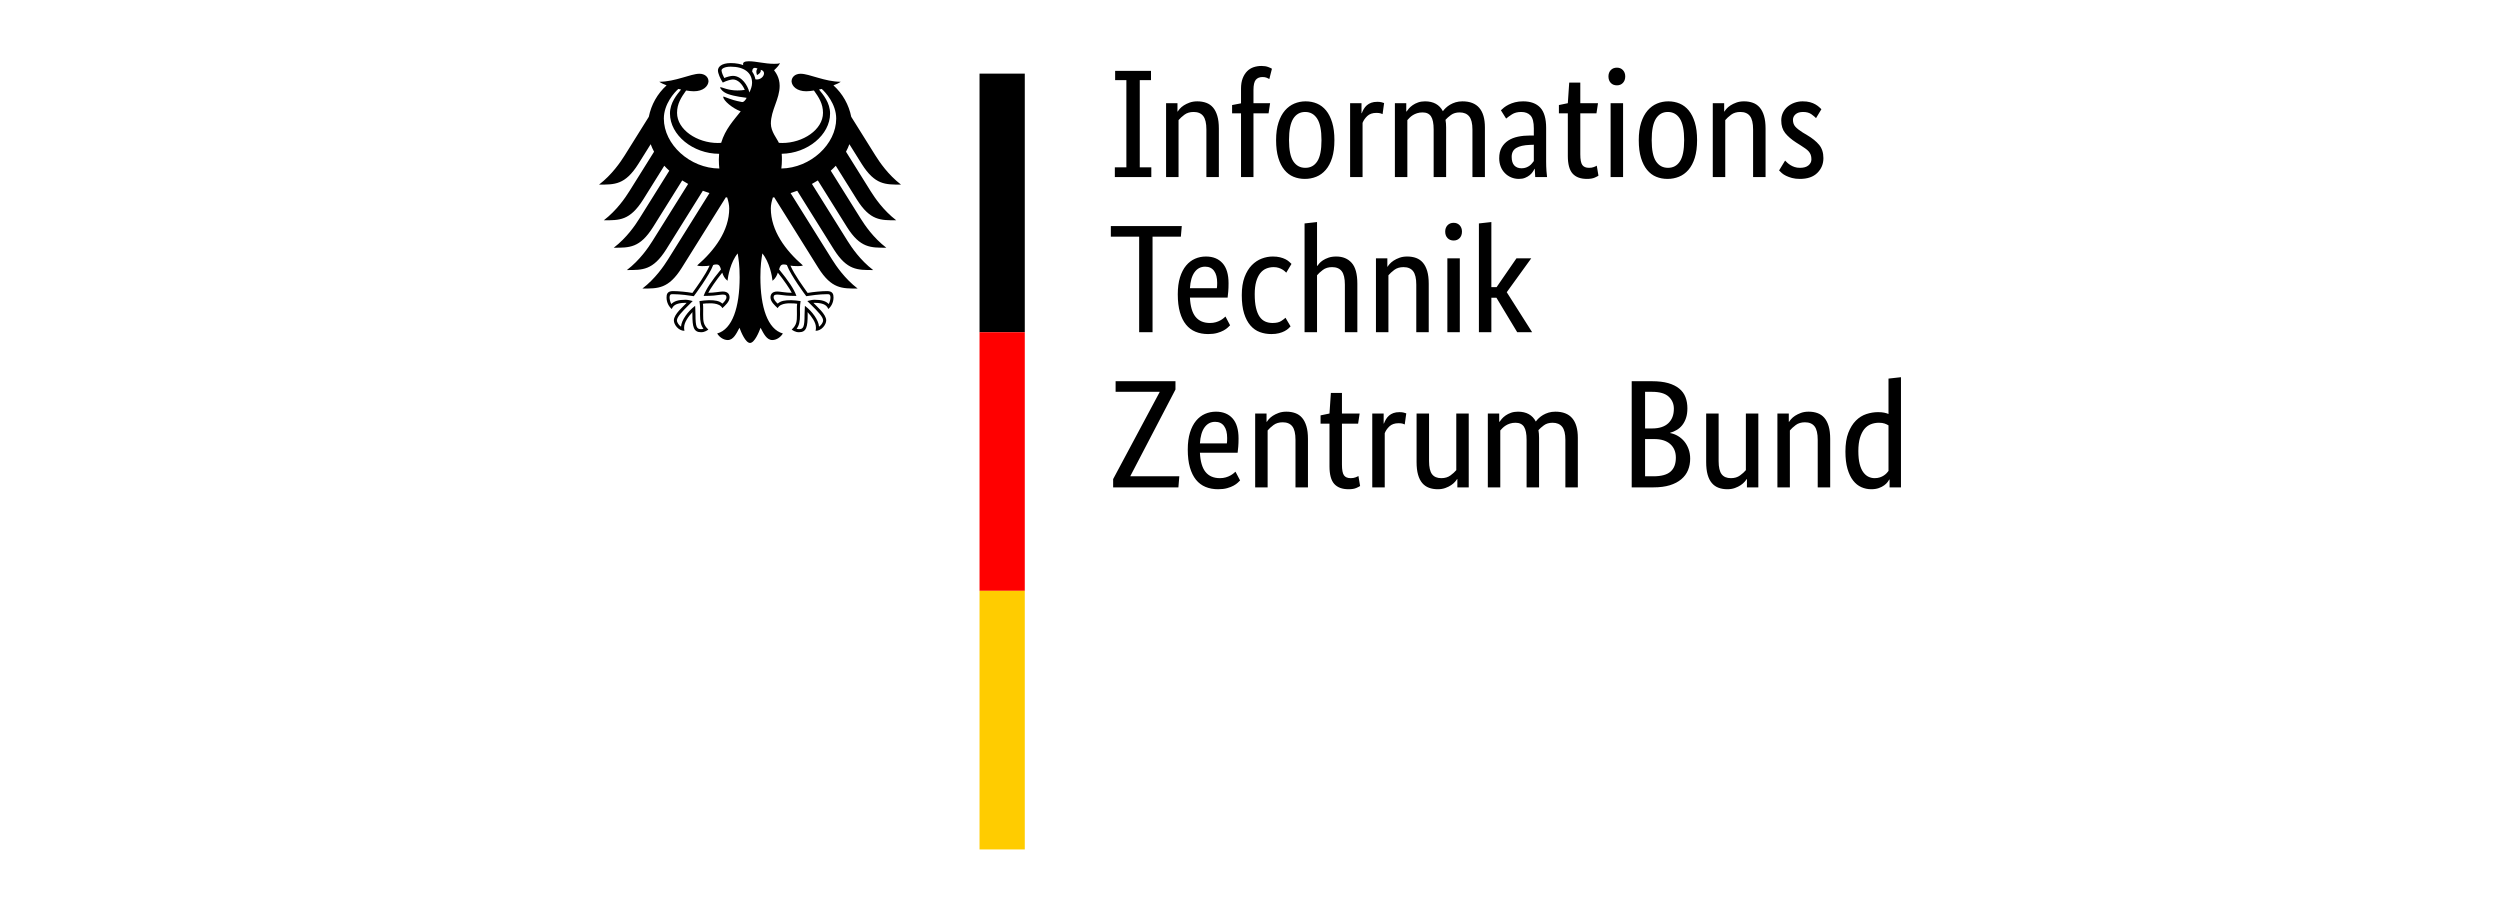 <svg width="160" height="58" viewBox="0 0 160 58" fill="none" xmlns="http://www.w3.org/2000/svg">
<path d="M72.088 5.127H71.369V4.537H73.664V5.127H72.945V10.711H73.684V11.332H71.35V10.711H72.088V5.127ZM77.209 11.332V8.289C77.209 7.888 77.142 7.601 77.007 7.427C76.873 7.253 76.668 7.166 76.392 7.166C76.155 7.166 75.959 7.225 75.801 7.343C75.643 7.461 75.519 7.576 75.427 7.688V11.332H74.629V6.605H75.358V7.136H75.377C75.397 7.097 75.44 7.04 75.505 6.964C75.571 6.888 75.656 6.816 75.761 6.747C75.867 6.678 75.991 6.618 76.136 6.565C76.28 6.513 76.444 6.486 76.628 6.486C76.838 6.486 77.029 6.518 77.199 6.58C77.37 6.642 77.514 6.742 77.633 6.88C77.751 7.018 77.843 7.197 77.908 7.417C77.974 7.637 78.007 7.908 78.007 8.229V11.332H77.209ZM81.188 7.255H80.222V11.332H79.425V7.255H78.854V6.723L79.425 6.614V5.669C79.425 5.413 79.461 5.193 79.533 5.009C79.605 4.825 79.701 4.674 79.819 4.556C79.937 4.438 80.075 4.353 80.232 4.3C80.39 4.248 80.557 4.221 80.735 4.221C80.905 4.221 81.05 4.244 81.168 4.29C81.286 4.336 81.365 4.372 81.404 4.399L81.237 5.058C81.198 5.032 81.142 5.004 81.069 4.975C80.997 4.945 80.909 4.93 80.803 4.93C80.613 4.93 80.469 4.99 80.37 5.108C80.272 5.226 80.222 5.443 80.222 5.758V6.605H81.286L81.188 7.255ZM81.67 8.968C81.67 8.535 81.721 8.161 81.823 7.845C81.924 7.53 82.062 7.273 82.236 7.072C82.41 6.872 82.611 6.724 82.837 6.629C83.064 6.534 83.305 6.486 83.561 6.486C83.823 6.486 84.066 6.534 84.29 6.629C84.513 6.724 84.707 6.872 84.871 7.072C85.035 7.273 85.164 7.53 85.26 7.845C85.355 8.161 85.402 8.535 85.402 8.968C85.402 9.408 85.353 9.785 85.255 10.101C85.156 10.416 85.02 10.673 84.846 10.873C84.672 11.074 84.47 11.22 84.24 11.312C84.011 11.404 83.768 11.45 83.512 11.45C83.249 11.45 83.006 11.404 82.783 11.312C82.56 11.22 82.366 11.074 82.202 10.873C82.038 10.673 81.908 10.417 81.813 10.105C81.718 9.794 81.67 9.414 81.67 8.968ZM84.575 8.968C84.575 8.338 84.483 7.88 84.299 7.594C84.116 7.309 83.86 7.166 83.531 7.166C83.203 7.166 82.949 7.309 82.768 7.594C82.588 7.88 82.497 8.338 82.497 8.968C82.497 9.598 82.589 10.051 82.773 10.327C82.957 10.603 83.213 10.741 83.541 10.741C83.87 10.741 84.124 10.603 84.304 10.327C84.485 10.051 84.575 9.598 84.575 8.968ZM88.485 7.304C88.465 7.291 88.422 7.274 88.357 7.255C88.291 7.235 88.203 7.225 88.091 7.225C87.841 7.225 87.646 7.292 87.505 7.427C87.364 7.561 87.264 7.708 87.204 7.865V11.332H86.407V6.605H87.136V7.245H87.155C87.188 7.153 87.231 7.062 87.283 6.974C87.336 6.885 87.401 6.806 87.48 6.737C87.559 6.669 87.653 6.614 87.761 6.575C87.869 6.536 87.999 6.516 88.15 6.516C88.262 6.516 88.352 6.526 88.421 6.545C88.49 6.565 88.544 6.582 88.583 6.595L88.485 7.304ZM91.754 11.332V8.289C91.754 7.901 91.698 7.622 91.587 7.451C91.475 7.281 91.295 7.195 91.045 7.195C90.914 7.195 90.797 7.212 90.696 7.245C90.594 7.278 90.504 7.318 90.425 7.368C90.346 7.417 90.277 7.471 90.218 7.53C90.159 7.589 90.11 7.642 90.07 7.688V11.332H89.273V6.605H90.001V7.136H90.021C90.054 7.084 90.103 7.02 90.169 6.944C90.234 6.869 90.316 6.797 90.415 6.728C90.513 6.659 90.628 6.601 90.76 6.555C90.891 6.509 91.039 6.486 91.203 6.486C91.741 6.486 92.122 6.697 92.345 7.117C92.391 7.051 92.453 6.98 92.532 6.905C92.611 6.829 92.703 6.76 92.808 6.698C92.913 6.636 93.031 6.585 93.162 6.545C93.294 6.506 93.438 6.486 93.596 6.486C94.554 6.486 95.034 7.044 95.034 8.161V11.332H94.236V8.289C94.236 7.901 94.167 7.622 94.029 7.451C93.891 7.281 93.688 7.195 93.418 7.195C93.195 7.195 93.01 7.25 92.862 7.358C92.714 7.466 92.598 7.57 92.513 7.668C92.526 7.74 92.535 7.817 92.542 7.9C92.549 7.982 92.552 8.069 92.552 8.161V11.332H91.754ZM95.949 10.13C95.949 9.854 96.002 9.624 96.107 9.441C96.212 9.257 96.353 9.108 96.53 8.993C96.708 8.878 96.916 8.796 97.156 8.746C97.395 8.697 97.65 8.673 97.919 8.673H98.165V8.22C98.165 7.819 98.094 7.543 97.953 7.392C97.812 7.241 97.614 7.166 97.358 7.166C97.121 7.166 96.924 7.217 96.767 7.318C96.609 7.42 96.484 7.511 96.392 7.589L96.058 7.058C96.11 7.005 96.177 6.946 96.26 6.88C96.342 6.815 96.442 6.752 96.56 6.693C96.678 6.634 96.813 6.585 96.964 6.545C97.115 6.506 97.285 6.486 97.476 6.486C97.962 6.486 98.329 6.621 98.579 6.89C98.828 7.159 98.953 7.593 98.953 8.19V10.347C98.953 10.55 98.959 10.749 98.973 10.942C98.986 11.136 98.999 11.266 99.012 11.332H98.254L98.224 10.809H98.204C98.178 10.869 98.139 10.936 98.086 11.011C98.034 11.087 97.968 11.156 97.889 11.218C97.811 11.281 97.715 11.335 97.604 11.381C97.492 11.427 97.361 11.45 97.21 11.45C97.033 11.45 96.867 11.417 96.713 11.351C96.558 11.286 96.424 11.194 96.309 11.075C96.194 10.957 96.105 10.818 96.043 10.657C95.981 10.496 95.949 10.32 95.949 10.13ZM97.377 10.77C97.489 10.77 97.587 10.754 97.673 10.721C97.758 10.688 97.832 10.649 97.894 10.603C97.957 10.557 98.009 10.506 98.052 10.45C98.094 10.394 98.132 10.347 98.165 10.307V9.263L97.909 9.273C97.528 9.286 97.239 9.352 97.042 9.47C96.845 9.588 96.747 9.779 96.747 10.041C96.747 10.284 96.803 10.466 96.914 10.588C97.026 10.709 97.18 10.77 97.377 10.77ZM102.173 7.255H101.139V9.874C101.139 10.209 101.182 10.437 101.267 10.558C101.352 10.68 101.497 10.741 101.7 10.741C101.819 10.741 101.92 10.724 102.006 10.691C102.091 10.659 102.153 10.629 102.193 10.603L102.301 11.243C102.268 11.269 102.189 11.31 102.065 11.366C101.94 11.422 101.773 11.45 101.562 11.45C101.155 11.45 100.85 11.336 100.647 11.11C100.443 10.883 100.341 10.508 100.341 9.982V7.255H99.77V6.723L100.341 6.605L100.43 5.285H101.139V6.605H102.272L102.173 7.255ZM103.877 11.332H103.079V6.605H103.877V11.332ZM103.483 5.462C103.319 5.462 103.187 5.41 103.089 5.305C102.99 5.2 102.941 5.062 102.941 4.891C102.941 4.727 102.99 4.592 103.089 4.487C103.187 4.382 103.319 4.33 103.483 4.33C103.64 4.33 103.768 4.382 103.867 4.487C103.965 4.592 104.015 4.727 104.015 4.891C104.015 5.062 103.965 5.2 103.867 5.305C103.768 5.41 103.64 5.462 103.483 5.462ZM104.881 8.968C104.881 8.535 104.932 8.161 105.034 7.845C105.136 7.53 105.273 7.273 105.447 7.072C105.621 6.872 105.822 6.724 106.048 6.629C106.275 6.534 106.516 6.486 106.772 6.486C107.035 6.486 107.277 6.534 107.501 6.629C107.724 6.724 107.918 6.872 108.082 7.072C108.246 7.273 108.375 7.53 108.471 7.845C108.566 8.161 108.613 8.535 108.613 8.968C108.613 9.408 108.564 9.785 108.466 10.101C108.367 10.416 108.231 10.673 108.057 10.873C107.883 11.074 107.681 11.22 107.451 11.312C107.222 11.404 106.979 11.45 106.723 11.45C106.46 11.45 106.217 11.404 105.994 11.312C105.771 11.22 105.577 11.074 105.413 10.873C105.249 10.673 105.119 10.417 105.024 10.105C104.929 9.794 104.881 9.414 104.881 8.968ZM107.786 8.968C107.786 8.338 107.694 7.88 107.511 7.594C107.327 7.309 107.071 7.166 106.742 7.166C106.414 7.166 106.16 7.309 105.979 7.594C105.799 7.88 105.708 8.338 105.708 8.968C105.708 9.598 105.8 10.051 105.984 10.327C106.168 10.603 106.424 10.741 106.752 10.741C107.081 10.741 107.335 10.603 107.515 10.327C107.696 10.051 107.786 9.598 107.786 8.968ZM112.198 11.332V8.289C112.198 7.888 112.131 7.601 111.996 7.427C111.862 7.253 111.656 7.166 111.381 7.166C111.144 7.166 110.947 7.225 110.79 7.343C110.632 7.461 110.508 7.576 110.416 7.688V11.332H109.618V6.605H110.347V7.136H110.366C110.386 7.097 110.429 7.04 110.494 6.964C110.56 6.888 110.645 6.816 110.75 6.747C110.855 6.678 110.98 6.618 111.125 6.565C111.269 6.513 111.433 6.486 111.617 6.486C111.827 6.486 112.017 6.518 112.188 6.58C112.359 6.642 112.503 6.742 112.621 6.88C112.74 7.018 112.832 7.197 112.897 7.417C112.963 7.637 112.996 7.908 112.996 8.229V11.332H112.198ZM116.226 7.56C116.173 7.501 116.078 7.42 115.94 7.318C115.802 7.217 115.622 7.166 115.399 7.166C115.188 7.166 115.028 7.215 114.916 7.314C114.804 7.412 114.749 7.53 114.749 7.668C114.749 7.845 114.799 7.991 114.901 8.106C115.003 8.221 115.159 8.344 115.369 8.476L115.664 8.653C115.986 8.843 116.239 9.048 116.423 9.268C116.606 9.488 116.698 9.772 116.698 10.12C116.698 10.494 116.569 10.809 116.309 11.066C116.05 11.322 115.678 11.45 115.192 11.45C115.001 11.45 114.834 11.43 114.689 11.391C114.545 11.351 114.419 11.305 114.31 11.253C114.202 11.2 114.112 11.143 114.04 11.08C113.967 11.018 113.908 10.961 113.862 10.908L114.246 10.278C114.286 10.317 114.333 10.363 114.389 10.416C114.445 10.468 114.512 10.519 114.591 10.568C114.67 10.617 114.758 10.659 114.857 10.691C114.955 10.724 115.07 10.741 115.202 10.741C115.438 10.741 115.618 10.688 115.743 10.583C115.868 10.478 115.93 10.35 115.93 10.199C115.93 10.087 115.916 9.991 115.886 9.908C115.856 9.826 115.812 9.753 115.753 9.687C115.694 9.621 115.622 9.559 115.536 9.5C115.451 9.441 115.353 9.375 115.241 9.303L114.946 9.116C114.65 8.925 114.419 8.725 114.251 8.515C114.084 8.305 114 8.036 114 7.708C114 7.53 114.035 7.368 114.104 7.22C114.173 7.072 114.269 6.944 114.394 6.836C114.519 6.728 114.665 6.642 114.832 6.58C115 6.518 115.179 6.486 115.369 6.486C115.553 6.486 115.71 6.504 115.842 6.541C115.973 6.577 116.086 6.623 116.181 6.678C116.277 6.734 116.355 6.79 116.418 6.846C116.48 6.902 116.531 6.949 116.57 6.989L116.226 7.56ZM75.575 15.146H73.763V21.262H72.906V15.146H71.094V14.467H75.634L75.575 15.146ZM78.627 18.13C78.627 18.334 78.621 18.509 78.608 18.657C78.594 18.805 78.581 18.935 78.568 19.046H76.156C76.182 19.604 76.302 20.015 76.515 20.277C76.728 20.54 77.035 20.671 77.436 20.671C77.574 20.671 77.698 20.655 77.81 20.622C77.922 20.589 78.019 20.55 78.101 20.504C78.183 20.458 78.251 20.412 78.307 20.366C78.363 20.32 78.404 20.284 78.43 20.258L78.726 20.819C78.693 20.852 78.644 20.899 78.578 20.962C78.513 21.024 78.424 21.086 78.312 21.149C78.201 21.211 78.063 21.265 77.899 21.311C77.734 21.357 77.541 21.38 77.318 21.38C77.022 21.38 76.755 21.331 76.515 21.232C76.275 21.134 76.072 20.981 75.904 20.774C75.737 20.568 75.607 20.305 75.516 19.987C75.424 19.668 75.378 19.286 75.378 18.839C75.378 18.419 75.425 18.056 75.52 17.751C75.616 17.446 75.745 17.195 75.909 16.998C76.073 16.801 76.264 16.655 76.481 16.56C76.697 16.464 76.93 16.417 77.18 16.417C77.633 16.417 77.987 16.56 78.243 16.845C78.499 17.131 78.627 17.559 78.627 18.13ZM77.13 17.067C76.848 17.067 76.622 17.185 76.451 17.421C76.28 17.658 76.182 17.999 76.156 18.445H77.879C77.885 18.413 77.89 18.365 77.894 18.303C77.897 18.24 77.899 18.173 77.899 18.101C77.899 17.773 77.833 17.518 77.702 17.338C77.57 17.157 77.38 17.067 77.13 17.067ZM82.32 17.451C82.301 17.431 82.269 17.402 82.227 17.362C82.184 17.323 82.13 17.283 82.064 17.244C81.999 17.205 81.92 17.17 81.828 17.141C81.736 17.111 81.631 17.096 81.513 17.096C81.342 17.096 81.183 17.128 81.035 17.19C80.888 17.252 80.759 17.352 80.651 17.49C80.543 17.628 80.457 17.807 80.395 18.027C80.333 18.247 80.302 18.514 80.302 18.829C80.302 19.177 80.329 19.47 80.385 19.706C80.441 19.942 80.518 20.131 80.617 20.272C80.715 20.413 80.835 20.515 80.976 20.578C81.117 20.64 81.273 20.671 81.444 20.671C81.687 20.671 81.872 20.628 82 20.543C82.128 20.458 82.219 20.389 82.271 20.336L82.596 20.888C82.563 20.927 82.516 20.975 82.453 21.03C82.391 21.086 82.31 21.14 82.212 21.193C82.114 21.245 81.994 21.29 81.853 21.326C81.711 21.362 81.549 21.38 81.365 21.38C81.102 21.38 80.856 21.337 80.626 21.252C80.397 21.167 80.197 21.026 80.026 20.829C79.855 20.632 79.721 20.376 79.622 20.061C79.523 19.745 79.474 19.355 79.474 18.889C79.474 18.436 79.533 18.052 79.651 17.736C79.77 17.421 79.924 17.167 80.114 16.973C80.305 16.78 80.516 16.638 80.75 16.55C80.983 16.461 81.217 16.417 81.454 16.417C81.631 16.417 81.787 16.433 81.921 16.466C82.056 16.499 82.171 16.54 82.266 16.589C82.361 16.638 82.44 16.691 82.502 16.747C82.565 16.803 82.616 16.85 82.655 16.89L82.32 17.451ZM86.072 21.262V18.219C86.072 17.819 86.005 17.531 85.87 17.357C85.736 17.183 85.531 17.096 85.255 17.096C85.019 17.096 84.822 17.155 84.664 17.274C84.506 17.392 84.382 17.507 84.29 17.618V21.262H83.492V14.3L84.29 14.211V17.018H84.309C84.336 16.978 84.377 16.926 84.433 16.86C84.488 16.794 84.566 16.729 84.664 16.663C84.763 16.597 84.882 16.54 85.023 16.491C85.165 16.441 85.33 16.417 85.521 16.417C85.934 16.417 86.263 16.551 86.505 16.821C86.748 17.09 86.87 17.536 86.87 18.16V21.262H86.072ZM90.642 21.262V18.219C90.642 17.819 90.574 17.531 90.44 17.357C90.305 17.183 90.1 17.096 89.824 17.096C89.588 17.096 89.391 17.155 89.233 17.274C89.076 17.392 88.951 17.507 88.859 17.618V21.262H88.061V16.535H88.79V17.067H88.81C88.83 17.027 88.872 16.97 88.938 16.894C89.004 16.819 89.089 16.747 89.194 16.678C89.299 16.609 89.424 16.548 89.568 16.496C89.713 16.443 89.877 16.417 90.061 16.417C90.271 16.417 90.461 16.448 90.632 16.51C90.802 16.573 90.947 16.673 91.065 16.811C91.183 16.949 91.275 17.128 91.341 17.347C91.406 17.567 91.439 17.838 91.439 18.16V21.262H90.642ZM93.428 21.262H92.631V16.535H93.428V21.262ZM93.035 15.393C92.871 15.393 92.739 15.34 92.641 15.235C92.542 15.13 92.493 14.992 92.493 14.822C92.493 14.657 92.542 14.523 92.641 14.418C92.739 14.313 92.871 14.26 93.035 14.26C93.192 14.26 93.32 14.313 93.419 14.418C93.517 14.523 93.566 14.657 93.566 14.822C93.566 14.992 93.517 15.13 93.419 15.235C93.32 15.34 93.192 15.393 93.035 15.393ZM96.432 18.701L98.057 21.262H97.102L95.772 19.056H95.447V21.262H94.65V14.3L95.447 14.211V18.377H95.782L97.052 16.535H97.998L96.432 18.701ZM75.23 24.929L72.344 30.464V30.483H75.476L75.417 31.192H71.241V30.661L74.215 25.097V25.077H71.399V24.398H75.23V24.929ZM79.267 28.061C79.267 28.264 79.261 28.44 79.248 28.588C79.234 28.735 79.221 28.865 79.208 28.977H76.795C76.822 29.535 76.942 29.945 77.155 30.208C77.368 30.47 77.675 30.602 78.076 30.602C78.213 30.602 78.338 30.585 78.45 30.552C78.561 30.519 78.658 30.48 78.74 30.434C78.822 30.388 78.891 30.342 78.947 30.296C79.003 30.25 79.044 30.214 79.07 30.188L79.366 30.749C79.333 30.782 79.284 30.83 79.218 30.892C79.152 30.954 79.064 31.017 78.952 31.079C78.841 31.142 78.703 31.196 78.538 31.242C78.374 31.288 78.181 31.311 77.957 31.311C77.662 31.311 77.394 31.261 77.155 31.163C76.915 31.064 76.712 30.912 76.544 30.705C76.377 30.498 76.247 30.235 76.155 29.917C76.063 29.599 76.017 29.216 76.017 28.77C76.017 28.35 76.065 27.987 76.16 27.682C76.255 27.376 76.385 27.125 76.549 26.928C76.713 26.731 76.904 26.585 77.12 26.49C77.337 26.395 77.57 26.347 77.82 26.347C78.273 26.347 78.627 26.49 78.883 26.776C79.139 27.061 79.267 27.49 79.267 28.061ZM77.77 26.997C77.488 26.997 77.262 27.115 77.091 27.352C76.92 27.588 76.822 27.93 76.795 28.376H78.519C78.525 28.343 78.53 28.296 78.534 28.233C78.537 28.171 78.538 28.104 78.538 28.031C78.538 27.703 78.473 27.449 78.341 27.268C78.21 27.087 78.02 26.997 77.77 26.997ZM82.911 31.192V28.149C82.911 27.749 82.844 27.462 82.709 27.288C82.574 27.114 82.369 27.027 82.094 27.027C81.857 27.027 81.66 27.086 81.503 27.204C81.345 27.322 81.22 27.437 81.128 27.549V31.192H80.331V26.465H81.059V26.997H81.079C81.099 26.958 81.142 26.9 81.207 26.825C81.273 26.749 81.358 26.677 81.463 26.608C81.568 26.539 81.693 26.479 81.838 26.426C81.982 26.373 82.146 26.347 82.33 26.347C82.54 26.347 82.73 26.378 82.901 26.441C83.072 26.503 83.216 26.603 83.334 26.741C83.453 26.879 83.544 27.058 83.61 27.278C83.676 27.498 83.709 27.769 83.709 28.09V31.192H82.911ZM86.919 27.115H85.885V29.735C85.885 30.07 85.928 30.298 86.013 30.419C86.098 30.541 86.243 30.602 86.446 30.602C86.564 30.602 86.666 30.585 86.751 30.552C86.837 30.519 86.899 30.49 86.939 30.464L87.047 31.104C87.014 31.13 86.935 31.171 86.811 31.227C86.686 31.283 86.518 31.311 86.308 31.311C85.901 31.311 85.596 31.197 85.392 30.971C85.189 30.744 85.087 30.369 85.087 29.843V27.115H84.516V26.584L85.087 26.465L85.176 25.146H85.885V26.465H87.017L86.919 27.115ZM89.903 27.165C89.883 27.151 89.84 27.135 89.775 27.115C89.709 27.096 89.621 27.086 89.509 27.086C89.259 27.086 89.064 27.153 88.923 27.288C88.782 27.422 88.682 27.568 88.623 27.726V31.192H87.825V26.465H88.554V27.106H88.573C88.606 27.014 88.649 26.923 88.701 26.835C88.754 26.746 88.82 26.667 88.898 26.598C88.977 26.529 89.071 26.475 89.179 26.436C89.287 26.396 89.417 26.377 89.568 26.377C89.68 26.377 89.77 26.387 89.839 26.406C89.908 26.426 89.962 26.442 90.001 26.456L89.903 27.165ZM93.999 31.192H93.271V30.661H93.251C93.231 30.7 93.189 30.757 93.123 30.833C93.057 30.908 92.974 30.981 92.872 31.049C92.77 31.119 92.647 31.179 92.502 31.232C92.358 31.284 92.197 31.311 92.02 31.311C91.81 31.311 91.621 31.279 91.454 31.217C91.286 31.155 91.144 31.055 91.025 30.917C90.907 30.779 90.817 30.6 90.755 30.38C90.692 30.16 90.661 29.889 90.661 29.567V26.465H91.459V29.508C91.459 29.902 91.523 30.183 91.651 30.35C91.779 30.518 91.977 30.602 92.246 30.602C92.476 30.602 92.67 30.544 92.828 30.429C92.985 30.314 93.11 30.201 93.202 30.089V26.465H93.999V31.192ZM97.702 31.192V28.149C97.702 27.762 97.646 27.483 97.535 27.312C97.423 27.142 97.243 27.056 96.993 27.056C96.862 27.056 96.745 27.073 96.644 27.106C96.542 27.138 96.451 27.179 96.373 27.229C96.294 27.278 96.225 27.332 96.166 27.391C96.107 27.45 96.058 27.503 96.018 27.549V31.192H95.221V26.465H95.949V26.997H95.969C96.002 26.945 96.051 26.881 96.117 26.805C96.182 26.73 96.264 26.657 96.363 26.588C96.461 26.52 96.576 26.462 96.707 26.416C96.839 26.37 96.987 26.347 97.151 26.347C97.689 26.347 98.07 26.557 98.293 26.978C98.339 26.912 98.401 26.841 98.48 26.766C98.559 26.69 98.651 26.621 98.756 26.559C98.861 26.497 98.979 26.446 99.11 26.406C99.242 26.367 99.386 26.347 99.544 26.347C100.502 26.347 100.981 26.905 100.981 28.021V31.192H100.184V28.149C100.184 27.762 100.115 27.483 99.977 27.312C99.839 27.142 99.636 27.056 99.366 27.056C99.143 27.056 98.958 27.11 98.81 27.219C98.662 27.327 98.546 27.431 98.46 27.529C98.474 27.601 98.483 27.678 98.49 27.761C98.496 27.843 98.5 27.93 98.5 28.021V31.192H97.702ZM107.993 26.131C107.993 26.367 107.964 26.574 107.905 26.751C107.846 26.928 107.765 27.081 107.664 27.209C107.562 27.337 107.444 27.44 107.309 27.519C107.174 27.598 107.035 27.657 106.89 27.696V27.716C107.068 27.749 107.233 27.811 107.388 27.903C107.542 27.995 107.677 28.11 107.792 28.248C107.906 28.386 107.998 28.548 108.067 28.735C108.136 28.922 108.171 29.128 108.171 29.351C108.171 29.62 108.125 29.866 108.033 30.089C107.941 30.313 107.798 30.506 107.604 30.67C107.411 30.834 107.166 30.963 106.871 31.055C106.575 31.146 106.224 31.192 105.817 31.192H104.429V24.398H105.738C106.139 24.398 106.482 24.439 106.767 24.52C107.053 24.603 107.288 24.719 107.471 24.87C107.655 25.021 107.788 25.203 107.87 25.417C107.952 25.63 107.993 25.868 107.993 26.131ZM107.127 26.16C107.127 25.845 107.015 25.586 106.792 25.382C106.569 25.179 106.217 25.077 105.738 25.077H105.285V27.421H105.728C106.188 27.421 106.536 27.309 106.772 27.086C107.009 26.863 107.127 26.554 107.127 26.16ZM107.255 29.292C107.255 28.924 107.135 28.634 106.895 28.42C106.656 28.207 106.313 28.1 105.866 28.1H105.285V30.483H105.817C106.323 30.483 106.689 30.383 106.915 30.183C107.142 29.983 107.255 29.686 107.255 29.292ZM112.533 31.192H111.804V30.661H111.785C111.765 30.7 111.722 30.757 111.657 30.833C111.591 30.908 111.507 30.981 111.406 31.049C111.304 31.119 111.181 31.179 111.036 31.232C110.892 31.284 110.731 31.311 110.554 31.311C110.344 31.311 110.155 31.279 109.988 31.217C109.82 31.155 109.677 31.055 109.559 30.917C109.441 30.779 109.351 30.6 109.288 30.38C109.226 30.16 109.195 29.889 109.195 29.567V26.465H109.992V29.508C109.992 29.902 110.057 30.183 110.185 30.35C110.313 30.518 110.511 30.602 110.78 30.602C111.01 30.602 111.204 30.544 111.361 30.429C111.519 30.314 111.644 30.201 111.736 30.089V26.465H112.533V31.192ZM116.334 31.192V28.149C116.334 27.749 116.267 27.462 116.133 27.288C115.998 27.114 115.793 27.027 115.517 27.027C115.281 27.027 115.084 27.086 114.926 27.204C114.769 27.322 114.644 27.437 114.552 27.549V31.192H113.754V26.465H114.483V26.997H114.503C114.522 26.958 114.565 26.9 114.631 26.825C114.696 26.749 114.782 26.677 114.887 26.608C114.992 26.539 115.117 26.479 115.261 26.426C115.405 26.373 115.57 26.347 115.753 26.347C115.963 26.347 116.154 26.378 116.325 26.441C116.495 26.503 116.64 26.603 116.758 26.741C116.876 26.879 116.968 27.058 117.034 27.278C117.099 27.498 117.132 27.769 117.132 28.09V31.192H116.334ZM118.107 28.898C118.107 28.419 118.169 28.018 118.294 27.696C118.419 27.375 118.58 27.115 118.777 26.919C118.974 26.721 119.197 26.582 119.446 26.5C119.696 26.418 119.945 26.377 120.195 26.377C120.346 26.377 120.477 26.388 120.589 26.411C120.7 26.434 120.792 26.462 120.864 26.495V24.23L121.662 24.141V31.192H120.933V30.69H120.914C120.894 30.73 120.858 30.784 120.805 30.853C120.753 30.922 120.681 30.991 120.589 31.059C120.497 31.128 120.382 31.187 120.244 31.237C120.106 31.286 119.945 31.311 119.761 31.311C119.538 31.311 119.326 31.266 119.126 31.178C118.926 31.089 118.75 30.948 118.599 30.754C118.448 30.561 118.329 30.311 118.24 30.006C118.151 29.7 118.107 29.331 118.107 28.898ZM119.978 30.602C120.103 30.602 120.214 30.585 120.313 30.552C120.411 30.519 120.497 30.478 120.569 30.429C120.641 30.38 120.702 30.329 120.751 30.276C120.8 30.224 120.838 30.178 120.864 30.139V27.224C120.792 27.178 120.708 27.138 120.613 27.106C120.518 27.073 120.398 27.056 120.254 27.056C120.07 27.056 119.898 27.087 119.737 27.15C119.576 27.212 119.436 27.316 119.318 27.46C119.2 27.605 119.107 27.792 119.038 28.021C118.969 28.251 118.934 28.534 118.934 28.868C118.934 29.197 118.962 29.471 119.018 29.691C119.074 29.91 119.151 30.088 119.249 30.222C119.348 30.357 119.459 30.454 119.584 30.513C119.709 30.572 119.84 30.602 119.978 30.602Z" fill="black"/>
<path d="M50.006 10.785C50.029 10.6 50.042 10.409 50.042 10.213C50.042 10.107 50.043 9.983 50.029 9.842C51.679 9.819 53.125 8.63 53.125 7.264C53.125 6.569 52.672 6.044 52.416 5.731C52.473 5.718 52.531 5.705 52.59 5.691C52.831 5.901 53.517 6.648 53.517 7.59C53.517 9.23 51.878 10.751 50.006 10.785ZM48.345 5.076C48.314 4.893 48.245 4.728 48.139 4.585C48.144 4.418 48.213 4.259 48.482 4.39C48.336 4.539 48.449 4.803 48.449 4.803C48.449 4.803 48.747 4.665 48.685 4.468C49.127 4.574 48.809 5.167 48.345 5.076ZM47.962 5.918C47.903 5.673 47.777 5.421 47.617 5.232C47.471 5.06 47.231 4.855 46.906 4.855C46.758 4.855 46.51 4.925 46.352 4.992C46.293 4.884 46.178 4.625 46.178 4.508C46.178 4.388 46.381 4.267 46.769 4.267C47.623 4.267 48.133 4.652 48.133 5.3C48.133 5.527 48.043 5.734 47.962 5.918ZM50.154 16.924C50.254 16.924 50.302 16.94 50.36 16.961C50.605 17.63 51.553 18.892 51.593 18.946L51.601 18.957L51.615 18.954C51.848 18.917 52.441 18.827 52.937 18.827H52.949C53.003 18.827 53.064 18.827 53.103 18.865C53.135 18.898 53.151 18.954 53.151 19.034C53.151 19.157 53.099 19.369 53.036 19.459C52.862 19.269 52.58 19.184 52.128 19.184C51.992 19.184 51.832 19.225 51.745 19.248L51.709 19.255L51.669 19.266L51.929 19.527C52.332 19.929 52.679 20.276 52.679 20.506C52.679 20.645 52.544 20.827 52.419 20.907C52.392 20.484 51.965 19.918 51.549 19.601L51.513 19.575L51.507 19.724C51.501 19.825 51.492 19.976 51.492 20.138C51.492 20.943 51.41 21.066 51.131 21.066C51.088 21.066 51.023 21.053 50.982 21.038C51.139 20.844 51.201 20.587 51.201 20.137L51.199 19.93L51.196 19.762C51.196 19.578 51.215 19.441 51.23 19.331L51.239 19.269L51.195 19.264C51.064 19.245 50.821 19.212 50.636 19.212C50.238 19.212 49.968 19.249 49.773 19.432C49.644 19.328 49.511 19.148 49.511 19.035C49.511 18.867 49.616 18.854 49.753 18.854C49.823 18.854 49.887 18.864 49.977 18.875C50.148 18.9 50.405 18.938 50.936 18.938H50.969L50.958 18.906C50.824 18.521 50.455 17.962 49.863 17.243C49.916 17.05 49.968 16.924 50.154 16.924ZM45.045 18.906L45.035 18.938H45.068C45.597 18.938 45.855 18.9 46.027 18.875C46.116 18.864 46.181 18.854 46.25 18.854C46.387 18.854 46.492 18.867 46.492 19.035C46.492 19.148 46.359 19.328 46.231 19.432C46.035 19.249 45.765 19.212 45.368 19.212C45.182 19.212 44.938 19.245 44.809 19.264L44.788 19.266L44.765 19.269L44.772 19.331C44.788 19.441 44.807 19.578 44.807 19.762L44.804 19.93L44.802 20.137C44.802 20.587 44.864 20.844 45.022 21.038C44.981 21.053 44.915 21.066 44.872 21.066C44.593 21.066 44.511 20.943 44.511 20.138C44.511 19.976 44.503 19.825 44.497 19.724L44.489 19.574L44.454 19.601C44.039 19.918 43.61 20.484 43.585 20.907C43.46 20.827 43.324 20.645 43.324 20.506C43.324 20.276 43.672 19.929 44.074 19.527L44.334 19.266L44.258 19.248C44.171 19.225 44.011 19.184 43.874 19.184C43.423 19.184 43.142 19.269 42.967 19.459C42.904 19.369 42.852 19.157 42.852 19.034C42.852 18.954 42.868 18.898 42.9 18.865C42.939 18.827 43 18.827 43.054 18.827H43.066C43.562 18.827 44.156 18.917 44.388 18.954L44.402 18.957L44.41 18.946C44.451 18.892 45.398 17.63 45.644 16.961C45.701 16.94 45.749 16.924 45.849 16.924C46.035 16.924 46.087 17.05 46.141 17.243C45.548 17.962 45.179 18.521 45.045 18.906ZM42.486 7.59C42.486 6.648 43.172 5.901 43.414 5.691C43.472 5.705 43.53 5.718 43.588 5.731C43.331 6.044 42.878 6.569 42.878 7.264C42.878 8.644 44.353 9.843 46.023 9.843C46.012 9.961 46.006 10.085 46.006 10.213C46.006 10.417 46.018 10.607 46.037 10.785C44.149 10.774 42.486 9.241 42.486 7.59ZM55.153 10.497C56 11.837 56.663 11.815 57.664 11.815C56.836 11.18 56.288 10.367 56.027 9.951L54.479 7.475C54.328 6.711 53.933 5.996 53.34 5.463C53.54 5.388 53.705 5.309 53.805 5.233C52.794 5.233 51.793 4.72 51.242 4.72C50.888 4.72 50.66 4.932 50.66 5.212C50.682 5.524 51.004 5.841 51.597 5.841C51.731 5.841 51.903 5.823 52.092 5.792C52.413 6.24 52.672 6.644 52.672 7.222C52.672 8.306 51.376 9.151 50.068 9.151C49.993 9.151 49.923 9.148 49.849 9.143C49.731 8.874 49.336 8.423 49.336 7.91C49.336 7.048 49.898 6.345 49.898 5.492C49.898 4.961 49.64 4.633 49.54 4.496C49.701 4.347 49.876 4.164 49.918 4.038C49.824 4.079 49.713 4.084 49.552 4.084C48.925 4.084 48.413 3.921 47.915 3.921C47.63 3.921 47.554 4.009 47.554 4.092C47.554 4.123 47.558 4.154 47.567 4.169C47.461 4.128 47.361 4.1 47.243 4.079C47.096 4.051 46.938 4.037 46.769 4.037C46.163 4.037 45.948 4.291 45.948 4.508C45.948 4.692 46.093 5.028 46.258 5.285C46.493 5.166 46.777 5.085 46.906 5.085C47.228 5.085 47.514 5.391 47.665 5.754C47.449 5.78 47.408 5.789 47.189 5.789C46.599 5.789 46.198 5.578 46.115 5.578C46.108 5.578 46.092 5.583 46.092 5.596C46.092 5.679 46.259 5.897 46.589 6.017C47.023 6.176 47.673 6.242 47.782 6.26C47.782 6.279 47.672 6.485 47.548 6.524C47.523 6.533 47.502 6.533 47.472 6.527C47.018 6.437 46.891 6.399 46.316 6.181C46.299 6.174 46.288 6.185 46.288 6.203C46.288 6.431 46.877 6.933 47.405 7.126C46.964 7.689 46.414 8.265 46.154 9.143C46.081 9.148 46.009 9.151 45.936 9.151C44.627 9.151 43.331 8.306 43.331 7.222C43.331 6.644 43.59 6.24 43.911 5.792C44.1 5.823 44.272 5.841 44.406 5.841C45 5.841 45.321 5.524 45.344 5.212C45.344 4.932 45.116 4.72 44.761 4.72C44.21 4.72 43.21 5.233 42.198 5.233C42.298 5.309 42.463 5.388 42.662 5.463C42.07 5.996 41.675 6.711 41.524 7.475L39.977 9.951C39.716 10.367 39.166 11.18 38.338 11.815C39.339 11.815 40.003 11.837 40.85 10.497L41.644 9.228C41.703 9.393 41.775 9.553 41.86 9.71L40.282 12.235C40.02 12.654 39.475 13.46 38.643 14.099C39.645 14.099 40.308 14.122 41.156 12.783L42.514 10.608C42.616 10.717 42.722 10.823 42.835 10.924L40.918 13.992C40.655 14.412 40.114 15.216 39.281 15.854C40.282 15.854 40.946 15.878 41.792 14.538L43.661 11.547C43.784 11.624 43.91 11.7 44.041 11.771L41.759 15.421C41.496 15.841 40.955 16.643 40.121 17.283C41.123 17.283 41.786 17.306 42.634 15.967L44.982 12.208C45.121 12.261 45.262 12.312 45.405 12.358L42.751 16.605C42.492 17.019 41.939 17.836 41.114 18.467C42.115 18.467 42.779 18.491 43.626 17.152L46.455 12.625C46.483 12.63 46.512 12.634 46.54 12.64C46.617 12.885 46.67 13.113 46.67 13.341C46.67 14.763 45.737 16.02 44.617 16.989C44.688 17.021 44.813 17.032 44.928 17.032C45.16 17.032 45.309 17.019 45.414 17.001C45.154 17.591 44.597 18.353 44.315 18.747C43.949 18.681 43.415 18.63 43.066 18.63C42.7 18.63 42.659 18.843 42.659 19.034C42.659 19.366 42.814 19.63 42.995 19.777C43.062 19.608 43.199 19.381 43.874 19.381C43.888 19.381 43.911 19.383 43.942 19.385C43.745 19.604 43.127 20.104 43.127 20.506C43.127 20.773 43.419 21.173 43.804 21.173C43.782 21.087 43.784 21.008 43.784 20.948C43.784 20.622 44.073 20.241 44.317 19.974C44.309 20.054 44.314 20.046 44.314 20.138C44.314 20.909 44.383 21.263 44.872 21.263C45.112 21.263 45.278 21.131 45.335 21.091C45.017 20.799 45.001 20.569 45.001 20.137C45.001 20.025 45.002 19.915 45.004 19.763C45.005 19.664 45.003 19.533 44.987 19.439C45.162 19.415 45.233 19.415 45.368 19.415C45.368 19.415 46.062 19.359 46.23 19.721C46.419 19.548 46.693 19.304 46.693 19.035C46.693 18.857 46.608 18.656 46.25 18.656C46.114 18.656 45.688 18.739 45.331 18.739C45.428 18.526 45.854 17.902 46.224 17.45C46.28 17.625 46.367 17.814 46.56 17.97C46.588 17.679 46.758 16.758 47.213 16.219C47.266 16.583 47.337 16.956 47.337 17.743C47.337 19.658 46.877 21.073 45.9 21.342C46.028 21.563 46.296 21.763 46.575 21.763C46.933 21.763 47.127 21.358 47.326 20.977C47.429 21.258 47.715 21.948 48.001 21.948C48.288 21.948 48.574 21.258 48.677 20.977C48.875 21.358 49.07 21.763 49.428 21.763C49.707 21.763 49.976 21.563 50.103 21.342C49.126 21.073 48.665 19.658 48.665 17.743C48.665 16.956 48.736 16.583 48.789 16.219C49.245 16.758 49.416 17.679 49.442 17.97C49.636 17.814 49.724 17.625 49.78 17.45C50.149 17.902 50.576 18.526 50.672 18.739C50.315 18.739 49.888 18.656 49.753 18.656C49.396 18.656 49.311 18.857 49.311 19.035C49.311 19.304 49.585 19.548 49.774 19.721C49.94 19.359 50.636 19.415 50.636 19.415C50.77 19.415 50.841 19.415 51.017 19.439C51 19.533 50.999 19.664 51 19.763C51.002 19.915 51.002 20.025 51.003 20.137C51.003 20.569 50.986 20.799 50.668 21.091C50.725 21.131 50.891 21.263 51.131 21.263C51.62 21.263 51.69 20.909 51.69 20.138C51.69 20.046 51.693 20.054 51.686 19.974C51.93 20.241 52.219 20.622 52.219 20.948C52.219 21.008 52.222 21.087 52.198 21.173C52.584 21.173 52.877 20.773 52.877 20.506C52.877 20.104 52.259 19.604 52.06 19.385C52.093 19.383 52.116 19.381 52.128 19.381C52.804 19.381 52.941 19.608 53.009 19.777C53.189 19.63 53.345 19.366 53.345 19.034C53.345 18.843 53.303 18.63 52.937 18.63C52.588 18.63 52.055 18.681 51.688 18.747C51.406 18.353 50.85 17.591 50.589 17.001C50.694 17.019 50.844 17.032 51.075 17.032C51.191 17.032 51.315 17.021 51.387 16.989C50.266 16.02 49.333 14.763 49.333 13.341C49.333 13.113 49.386 12.885 49.463 12.64C49.491 12.634 49.52 12.63 49.549 12.625L52.377 17.152C53.224 18.491 53.888 18.467 54.889 18.467C54.065 17.836 53.511 17.019 53.252 16.605L50.597 12.358C50.741 12.312 50.883 12.261 51.022 12.208L53.369 15.967C54.217 17.306 54.88 17.283 55.882 17.283C55.048 16.643 54.507 15.841 54.244 15.421L51.963 11.771C52.093 11.7 52.219 11.624 52.342 11.547L54.211 14.538C55.058 15.878 55.721 15.854 56.723 15.854C55.889 15.216 55.349 14.412 55.085 13.992L53.168 10.924C53.281 10.823 53.388 10.717 53.489 10.608L54.848 12.783C55.695 14.122 56.358 14.099 57.36 14.099C56.527 13.46 55.984 12.654 55.721 12.235L54.144 9.71C54.228 9.553 54.3 9.393 54.36 9.228L55.153 10.497Z" fill="black"/>
<path d="M65.586 21.263H62.69V4.712H65.586V21.263Z" fill="black"/>
<path d="M65.586 37.813H62.69V21.263H65.586V37.813Z" fill="#FF0000"/>
<path d="M65.586 54.364H62.69V37.813H65.586V54.364Z" fill="#FFCC00"/>
</svg>
